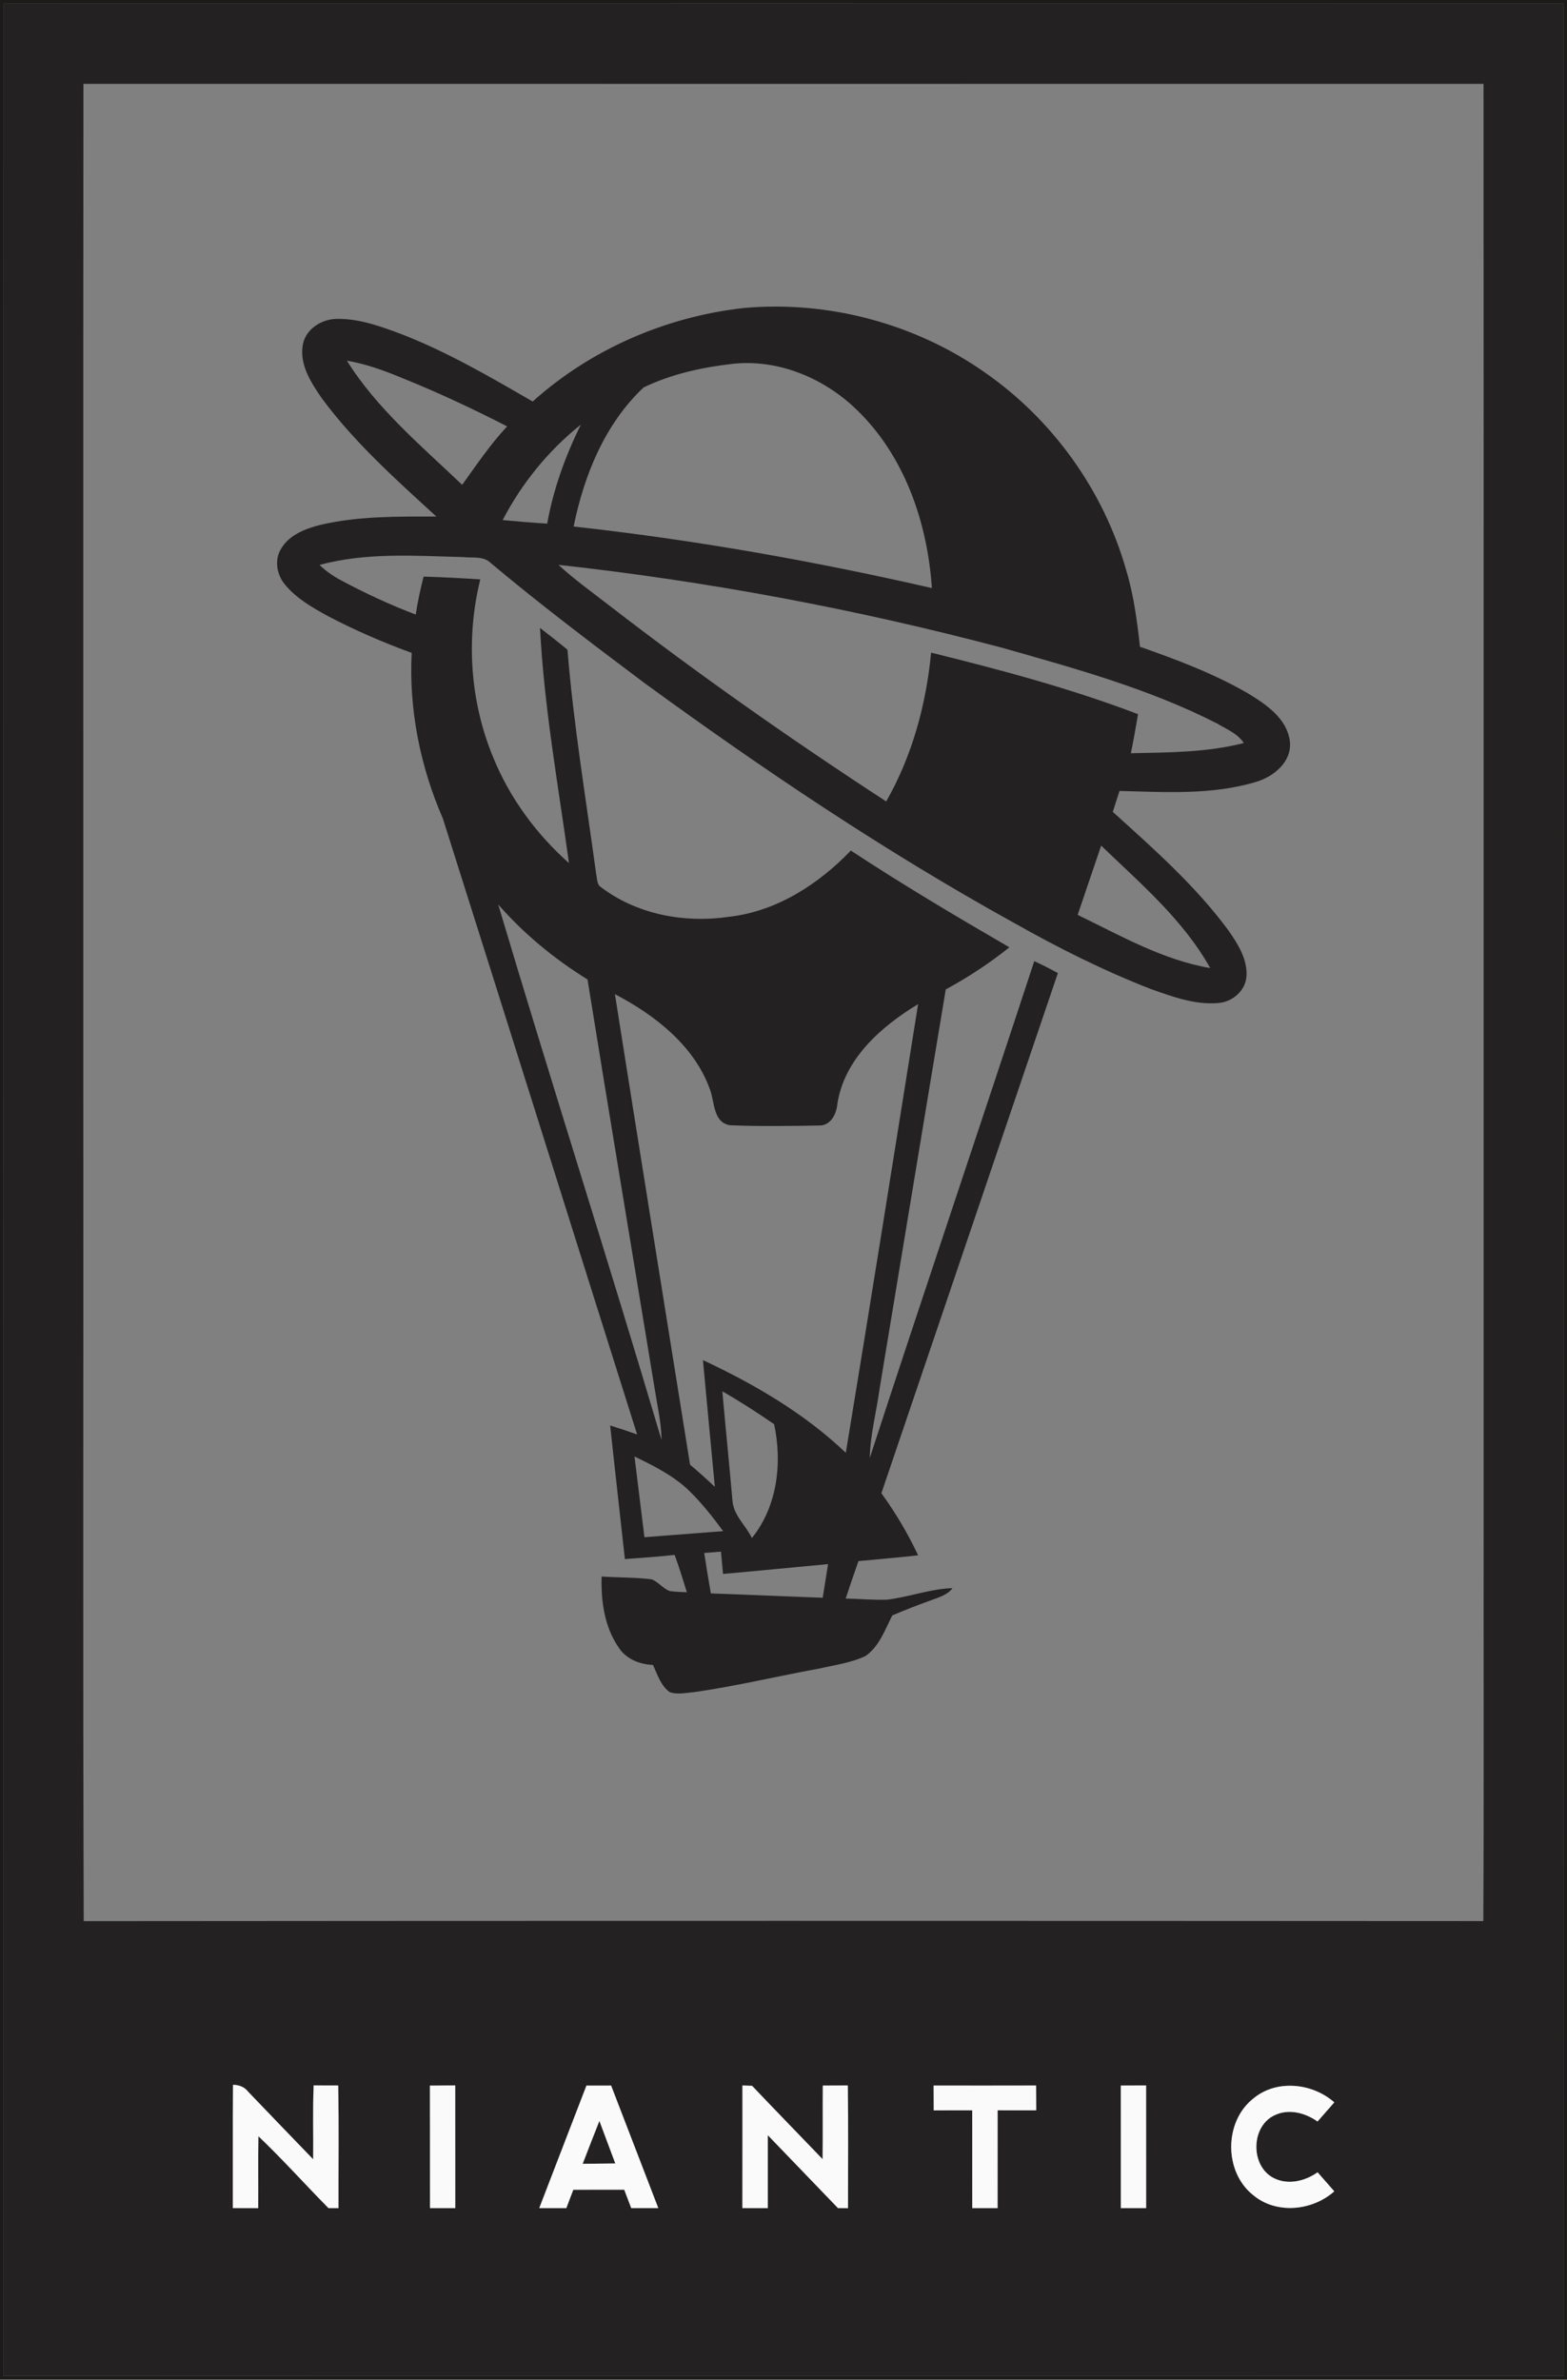 <?xml version="1.0" encoding="UTF-8" standalone="no"?>
<svg id="svg2" xmlns:rdf="http://www.w3.org/1999/02/22-rdf-syntax-ns#" xmlns="http://www.w3.org/2000/svg" xml:space="preserve" height="1051.4" width="692.53" version="1.1" xmlns:cc="http://creativecommons.org/ns#" viewBox="0 0 692.526 1051.38" xmlns:dc="http://purl.org/dc/elements/1.1/"><rect x="0" y="0" width="692.526" height="1051.38" fill="#808080" stroke="none"/><defs id="defs6"><clipPath id="clipPath16" clipPathUnits="userSpaceOnUse"><path id="path18" d="m0 1190.6h841.89v-1190.6h-841.89v1190.6z"/></clipPath></defs><g id="g10" transform="matrix(1.25 0 0 -1.25 -180.56 1269.2)"><g id="g12"><g id="g14" clip-path="url(#clipPath16)"><g id="g20" transform="translate(145.74 1014.1)"><path id="path22" d="m0 0c-0.062-279.52-0.049-559.04-0.013-838.56 183.82-0.025 367.63-0.025 551.45 0 0.052 279.52 0.026 559.03 0.013 838.55-183.82 0.049-367.64 0.023-551.45 0.01m-1.296 1.272h554.02v-841.1h-554.02v841.1z" fill="#1d1b1a"/></g><g id="g24" transform="translate(587.7 273.73)"><path id="path26" d="m0 0c-10.513-8.107-10.613-25.988-0.201-34.223 8.147-6.875 20.94-5.604 28.683 1.323-1.964 2.254-3.916 4.495-5.893 6.723-4.47-3.174-10.589-4.635-15.652-1.965-8.132 4.281-7.982 18.12 0.367 22.098 5.011 2.468 10.903 0.919 15.26-2.177 1.989 2.254 3.966 4.495 5.931 6.762-7.72 6.811-20.31 8.208-28.495 1.459m-46.979 4.472c0.027-14.444 0-28.873 0.013-43.316h8.928c0 14.456 0.014 28.909-0.013 43.352-2.984 0-5.956-0.013-8.928-0.036m-66.179 0c0-2.923 0.013-5.843 0.037-8.779 4.533 0.039 9.066 0.039 13.611 0.026 0-11.52-0.011-23.042 0.013-34.563h8.94c0.013 11.521-0.012 23.043 0.013 34.576 4.558-0.013 9.104-0.013 13.661-0.013-0.013 2.933-0.013 5.855-0.037 8.762-12.075-0.048-24.149-0.009-36.238-0.009m-67.604 0.036c-0.013-14.443 0.026-28.896-0.013-43.339 2.998 0 5.995-0.013 8.992-0.013-0.013 8.601-0.013 17.188 0 25.775 8.272-8.575 16.532-17.174 24.804-25.762 0.882-0.013 2.657-0.025 3.54-0.038-0.013 14.455 0.149 28.922-0.078 43.377-2.946-0.027-5.879-0.036-8.825-0.036-0.064-8.678 0.036-17.353-0.064-26.028-8.311 8.65-16.684 17.249-24.943 25.937-1.146 0.052-2.279 0.091-3.413 0.127m-55.15-0.05c-5.553-14.442-11.117-28.872-16.684-43.302h9.571c0.818 2.179 1.637 4.343 2.468 6.509 6.005 0.013 11.998 0 18.006 0.013 0.831-2.166 1.65-4.332 2.479-6.509 3.173 0 6.359 0.014 9.557 0.014-5.566 14.429-11.117 28.859-16.671 43.289-2.909 0-5.816 0-8.726-0.014m-55.351 0c0.051-14.43 0-28.872 0.026-43.302h8.938c-0.011 14.456 0.013 28.909-0.011 43.365-2.984-0.013-5.969-0.026-8.953-0.063m-41.087 0.075c-0.364-8.7-0.075-17.414-0.175-26.128-7.656 7.934-15.311 15.866-22.93 23.823-1.321 1.74-3.26 2.506-5.414 2.494-0.1-14.518-0.012-29.035-0.049-43.553 2.982-0.013 5.98-0.013 8.964-0.025 0.052 8.486-0.062 16.96 0.062 25.433 8.564-8.158 16.47-16.996 24.781-25.421h3.539c-0.052 14.443 0.176 28.897-0.114 43.339-2.897-0.014-5.78 0-8.664 0.038m-81.441 348.09c0.088-96.676-0.188-193.35 0.14-290.03 164.95 0.15 329.9 0.113 494.84 0.023 0.263 47.949 0.039 95.909 0.114 143.87-0.027 168.51 0.049 337.01-0.039 505.52-165.01-0.026-330.01-0.026-495.02 0-0.101-119.8-0.013-239.59-0.039-359.38m-28.167 387.75c183.81 0.013 367.63 0.039 551.45-0.011 0.014-279.52 0.039-559.03-0.013-838.55-183.82-0.025-367.63-0.025-551.45 0-0.036 279.52-0.049 559.04 0.013 838.56" fill="#232121"/></g><g id="g28" transform="translate(393.43 466.46)"><path id="path30" d="m0 0c0.73-4.771 1.487-9.532 2.342-14.29 13.184-0.468 26.367-1.071 39.55-1.536 0.643 3.965 1.273 7.93 1.9 11.886-12.377-1.133-24.754-2.38-37.144-3.475-0.238 2.631-0.478 5.262-0.731 7.882-1.975-0.153-3.939-0.302-5.917-0.467m-24.654 34.098c1.159-9.519 2.329-19.026 3.514-28.532 9.279 0.705 18.547 1.41 27.827 2.14-3.677 5.037-7.568 9.936-12.026 14.291-5.515 5.339-12.478 8.777-19.315 12.101m31.051 23.043c1.146-12.832 2.443-25.649 3.576-38.48 0.277-5.251 4.684-8.877 6.888-13.371 9.003 11.155 10.79 26.554 7.844 40.24-5.969 4.081-12.026 8.022-18.308 11.611m-37.975 140.38c8.75-55.465 17.69-110.89 26.567-166.32 2.997-2.517 5.907-5.148 8.764-7.831-1.386 14.934-2.847 29.854-4.205 44.787 18.207-8.5 35.885-18.837 50.515-32.75 8.714 52.833 17.113 105.72 25.56 158.59-13.107-7.934-26.164-19.415-28.567-35.37-0.292-3.462-2.319-7.529-6.285-7.542-10.526-0.175-21.103-0.34-31.616 0.088-6.095 0.945-5.44 8.311-7.165 12.767-5.592 15.452-19.467 26.192-33.568 33.582m-41.263 31.681c18.824-63.21 38.996-126.04 57.745-189.27-0.065 6.056-1.474 11.974-2.393 17.93-7.919 48.275-16.003 96.526-23.774 144.84-11.734 7.265-22.474 16.103-31.578 26.505m213.18 20.801c-2.757-8.161-5.567-16.306-8.311-24.478 15.124-7.317 30.107-15.94 46.865-18.8-9.506 17.037-24.667 29.918-38.554 43.278m-191.88 99.245c5.603-5.151 11.799-9.581 17.805-14.241 31.691-24.491 64.518-47.521 98.074-69.391 9.178 16.066 14.128 34.26 15.879 52.607 24.689-6.119 49.369-12.667 73.155-21.758-0.77-4.608-1.588-9.216-2.532-13.801 13.36 0.291 26.92 0.239 39.939 3.614-2.227 3.362-6.105 4.898-9.441 6.888-24.052 12.302-50.279 19.467-76.154 26.82-51.411 13.598-103.86 23.458-156.72 29.262m-19.73 15.826c5.236-0.49 10.488-0.942 15.752-1.257 2.166 12.212 6.421 23.923 11.91 35.016-11.471-9.154-20.89-20.739-27.662-33.759m49.824 46.878c-13.663-12.855-21.078-31.049-24.731-49.157 42.61-4.696 84.879-12.187 126.66-21.757-1.548 23.244-9.746 47.066-26.945 63.385-11.407 10.904-27.373 17.552-43.276 15.902-10.88-1.234-21.809-3.589-31.705-8.373m-104.91 9.47c10.679-17.063 26.342-30.132 40.772-43.893 5.073 7.064 9.933 14.278 15.889 20.662-12.125 6.22-24.502 12.024-37.158 17.112-6.294 2.618-12.754 4.96-19.503 6.119m65.689-14.455c20.6 18.521 47.219 30.031 74.692 33.065 29.856 2.682 60.577-5.515 85.119-22.741 24.011-16.658 42.042-41.752 50.025-69.881 2.67-8.827 3.865-17.98 4.885-27.122 13.046-4.559 26.09-9.47 38.102-16.42 6.371-3.866 13.761-8.789 14.871-16.808 0.968-7.278-5.654-12.705-11.987-14.543-15.615-4.697-32.146-3.576-48.226-3.186-0.782-2.468-1.587-4.924-2.379-7.392 14.442-13.056 29.212-26.076 40.833-41.828 3.348-4.786 6.849-10.224 6.434-16.332-0.351-5.061-4.936-9.003-9.858-9.393-8.223-0.767-16.167 2.192-23.785 4.872-16.736 6.486-32.826 14.556-48.441 23.384-45.478 25.12-88.666 54.155-130.62 84.739-18.385 13.8-36.742 27.639-54.357 42.409-2.595 2.68-6.573 1.825-9.922 2.202-16.898 0.429-34.237 1.725-50.732-2.783 2.318-2.241 4.988-4.079 7.846-5.564 8.46-4.52 17.187-8.576 26.164-11.974 0.679 4.52 1.649 8.99 2.783 13.42 6.684-0.199 13.359-0.552 20.032-0.981-5.125-20.763-3.638-43.15 4.57-62.931 5.843-14.342 15.238-27.109 26.797-37.359-3.829 27.638-8.815 55.214-10.238 83.129 3.274-2.52 6.51-5.063 9.695-7.694 2.154-26.492 6.535-52.746 10.124-79.062 0.315-1.459 0.25-3.109 1.107-4.405 12.958-10.126 30.031-13.299 46.085-10.918 16.684 1.939 31.442 11.471 42.874 23.383 18.294-12.039 37.131-23.208 56.056-34.199-7.05-5.63-14.563-10.59-22.494-14.87-7.87-47.11-15.589-94.26-23.433-141.39-1.095-8.081-3.286-16.051-3.439-24.248 19.139 58.625 38.934 117.04 58.161 175.62 2.834-1.286 5.615-2.709 8.348-4.219-20.8-61.27-41.599-122.56-62.401-183.85 5.012-6.878 9.356-14.23 12.994-21.934-7.024-0.795-14.062-1.387-21.101-2.053-1.549-4.395-3.048-8.815-4.507-13.235 4.845-0.087 9.694-0.565 14.553-0.402 7.807 0.893 15.3 3.852 23.207 4.079-1.877-2.517-4.998-3.274-7.768-4.343-4.559-1.636-9.067-3.4-13.524-5.302-2.568-5.061-4.608-10.968-9.457-14.329-5.15-2.456-10.916-3.186-16.43-4.457-14.708-2.682-29.263-6.183-44.058-8.311-2.884-0.214-5.944-0.994-8.75-0.013-3.161 2.281-4.332 6.22-5.894 9.608-4.797 0.226-9.62 2.103-12.251 6.333-4.962 7.241-6.17 16.332-5.917 24.919 5.891-0.39 11.809-0.264 17.677-0.994 2.406-0.896 3.979-3.261 6.408-4.144 2.003-0.289 4.018-0.315 6.044-0.415-1.371 4.42-2.719 8.852-4.317 13.195-5.843-0.64-11.724-1.032-17.592-1.471-1.712 15.738-3.524 31.464-5.2 47.215 3.199-0.981 6.385-2.052 9.532-3.172-22.916 72.527-45.669 145.13-68.66 217.63-7.996 18.408-12.088 38.541-11.043 58.625-10.161 3.715-20.133 8.009-29.703 13.045-5.502 3.047-11.169 6.246-15.186 11.206-2.858 3.475-3.739 8.739-1.232 12.656 2.946 4.91 8.662 7.025 13.937 8.372 13.397 3.098 27.248 2.933 40.911 2.908-14.355 13.133-29.012 26.215-40.609 41.943-3.7 5.427-7.793 11.673-6.649 18.572 0.907 5.842 6.94 9.506 12.556 9.356 7.856 0.013 15.336-2.771 22.601-5.492 16.154-6.294 31.162-15.059 46.134-23.708" fill="#232121"/></g><g id="g32" transform="translate(350.45 250.55)"><path id="path34" d="m0 0c1.964 5.061 3.903 10.136 5.917 15.173 1.877-5.014 3.754-10.025 5.629-15.047-3.853-0.038-7.692-0.09-11.546-0.126" fill="#232121"/></g><g id="g36" transform="translate(255.35 278.27)"><path id="path38" d="m0 0c2.884-0.038 5.768-0.052 8.665-0.038 0.289-14.442 0.062-28.897 0.113-43.339h-3.539c-8.311 8.425-16.217 17.263-24.781 25.421-0.124-8.474-0.01-16.947-0.062-25.434-2.984 0.013-5.981 0.013-8.964 0.026 0.037 14.517-0.051 29.035 0.049 43.552 2.154 0.013 4.093-0.753 5.415-2.494 7.618-7.957 15.273-15.888 22.929-23.822 0.1 8.714-0.189 17.428 0.175 26.128" fill="#fafafa"/></g><g id="g40" transform="translate(296.44 278.19)"><path id="path42" d="m0 0c2.984 0.037 5.969 0.05 8.954 0.062 0.023-14.455 0-28.908 0.01-43.364h-8.938c-0.026 14.43 0.025 28.872-0.026 43.302" fill="#fafafa"/></g><g id="g44" transform="translate(350.45 250.55)"><path id="path46" d="m0 0c3.854 0.036 7.693 0.088 11.546 0.126-1.875 5.022-3.752 10.033-5.629 15.047-2.014-5.037-3.953-10.112-5.917-15.173m1.334 27.638c2.91 0.013 5.817 0.013 8.727 0.013 5.553-14.429 11.105-28.859 16.671-43.289-3.199 0-6.385-0.013-9.558-0.013-0.829 2.176-1.648 4.342-2.479 6.508-6.007-0.012-12 0-18.006-0.012-0.831-2.166-1.649-4.33-2.467-6.509h-9.571c5.566 14.43 11.13 28.859 16.683 43.302" fill="#fafafa"/></g><g id="g48" transform="translate(406.94 278.24)"><path id="path50" d="m0 0c1.134-0.036 2.267-0.075 3.413-0.127 8.259-8.687 16.632-17.287 24.943-25.936 0.101 8.674 0 17.349 0.064 26.027 2.947 0 5.879 0.01 8.826 0.036 0.226-14.455 0.064-28.922 0.077-43.377-0.883 0.013-2.657 0.025-3.54 0.038-8.272 8.588-16.532 17.188-24.804 25.762-0.013-8.587-0.013-17.174 0-25.775-2.997 0-5.994 0.013-8.992 0.013 0.039 14.443 0 28.897 0.013 43.339" fill="#fafafa"/></g><g id="g52" transform="translate(474.54 278.21)"><path id="path54" d="m0 0c12.089 0 24.163-0.039 36.238 0.01 0.024-2.907 0.024-5.829 0.037-8.763-4.557 0-9.103 0-13.661 0.014-0.025-11.533 0-23.056-0.012-34.576h-8.941c-0.023 11.52-0.013 23.043-0.013 34.562-4.544 0.014-9.078 0.014-13.611-0.025-0.023 2.935-0.037 5.855-0.037 8.778" fill="#fafafa"/></g><g id="g56" transform="translate(540.72 278.21)"><path id="path58" d="m0 0c2.972 0.023 5.943 0.036 8.928 0.036 0.026-14.442 0.012-28.895 0.012-43.351h-8.927c-0.013 14.442 0.013 28.872-0.013 43.315" fill="#fafafa"/></g><g id="g60" transform="translate(587.7 273.73)"><path id="path62" d="m0 0c8.185 6.749 20.775 5.352 28.495-1.459-1.965-2.267-3.942-4.508-5.931-6.762-4.357 3.096-10.249 4.645-15.26 2.177-8.349-3.978-8.499-17.817-0.367-22.098 5.063-2.67 11.182-1.209 15.652 1.965 1.977-2.228 3.929-4.469 5.893-6.723-7.743-6.927-20.536-8.198-28.683-1.323-10.412 8.235-10.312 26.116 0.201 34.223" fill="#fafafa"/></g></g></g></g></svg>
